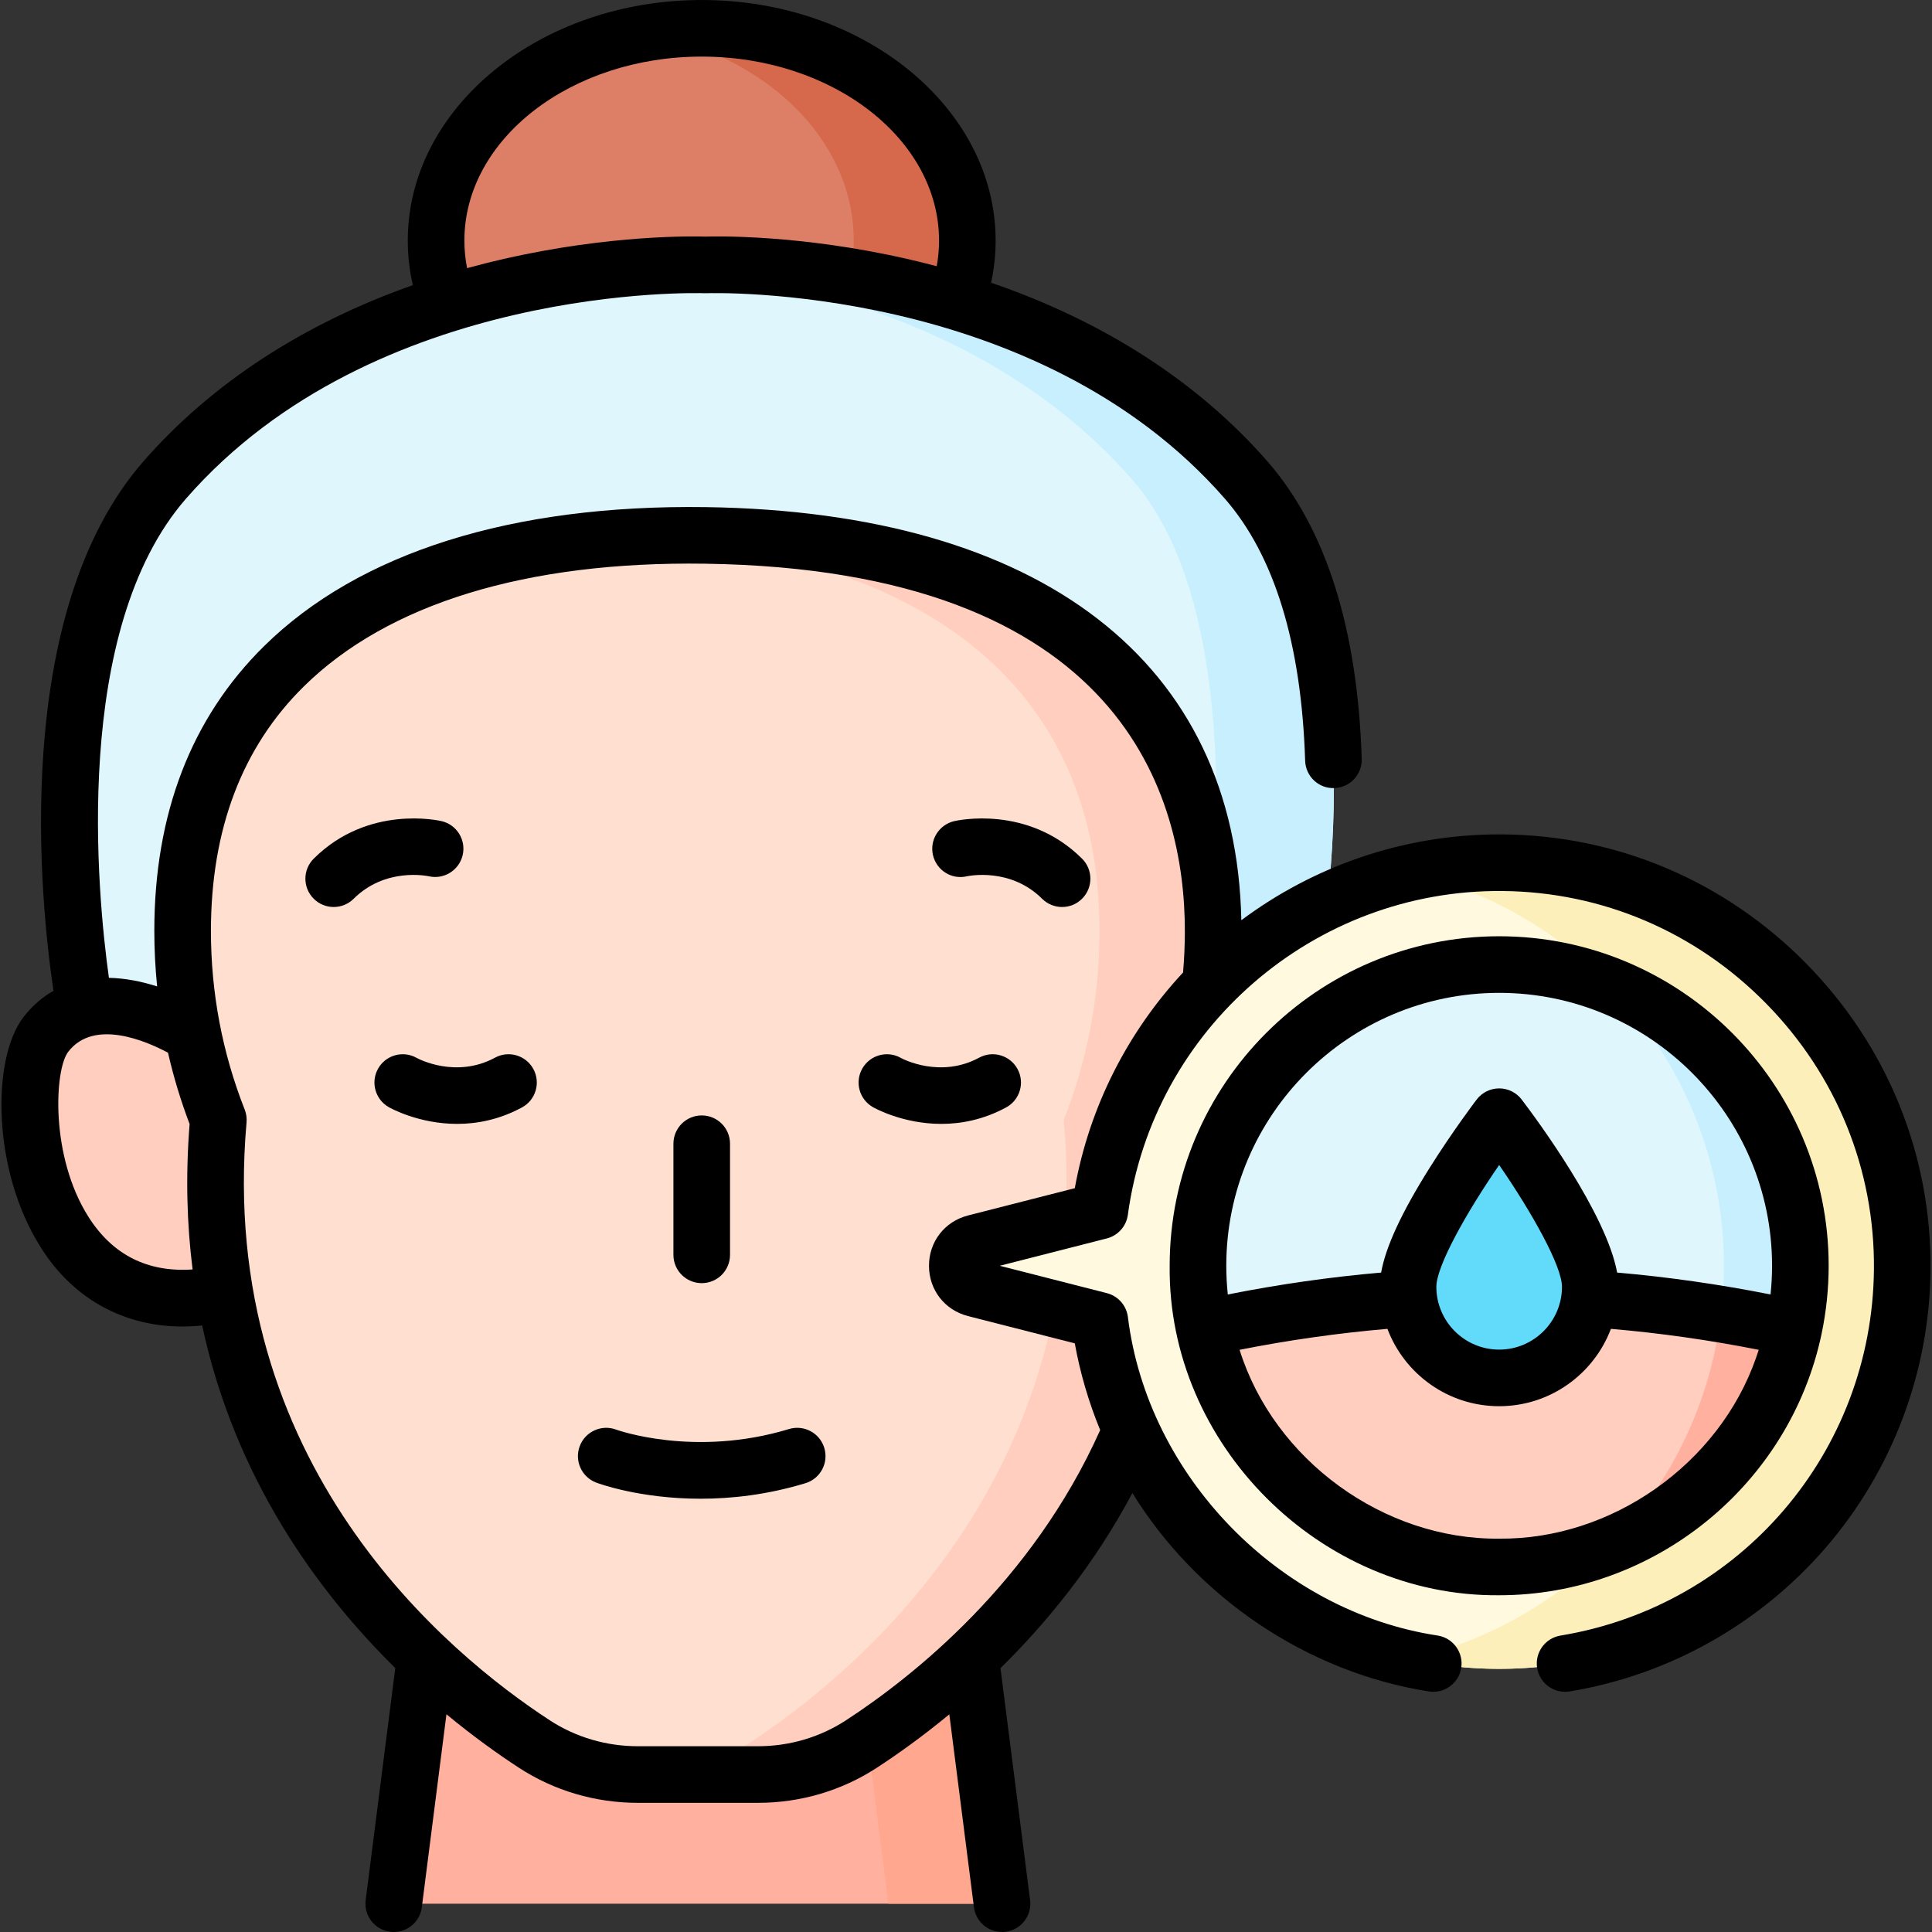 <svg xmlns="http://www.w3.org/2000/svg" viewBox="0 0 512.001 512.001" data-sanitized-enable-background="new 0 0 512.001 512.001" id="Capa_1"><rect x="0" y="0" width="512.001" height="512.001" fill="#333333" stroke="none"/><g><g><ellipse ry="56.248" rx="70.394" fill="#dd7f66" cy="63.748" cx="185.964"></ellipse><path fill="#d6694b" d="m185.964 7.5c-5.169 0-10.202.458-15.054 1.303 31.641 5.51 55.34 28.01 55.34 54.945 0 26.934-23.699 49.435-55.34 54.945 4.852.845 9.885 1.303 15.054 1.303 38.878 0 70.394-25.183 70.394-56.248s-31.516-56.248-70.394-56.248z"></path><path fill="#dff6fd" d="m330.229 127.191c-53.064-60.746-143.281-56.984-143.281-56.984s-90.217-3.761-143.281 56.984c-39.055 44.708-21.121 140.069-21.121 140.069l164.402 65.288 160.409-65.288c.001 0 21.927-95.361-17.128-140.069z"></path><path fill="#c8effe" d="m347.357 267.26-30.81 12.54c4.7-28.02 16.13-115.34-16.43-152.61-39.73-45.49-100.31-54.8-128.22-56.61 9.36-.61 15.05-.37 15.05-.37s90.22-3.77 143.28 56.98c39.06 44.71 17.13 140.07 17.13 140.07z"></path><path fill="#ffb09e" d="m265.55 504.5h-161.205l10.356-81.055h140.493z"></path><path fill="#ffa78f" d="m255.194 423.445h-30.108l10.356 81.055h30.108z"></path><path fill="#ffcebf" d="m51.167 274.159s-25.962-16.982-39.031 0c-10.472 13.607-3.852 79.905 47.433 68.591l9.387-52.527z"></path><path fill="#ffdfcf" d="m312.024 296.79c6.082-15.423 9.437-32.22 9.471-49.796.145-74.4-60.155-104.037-134.547-105.102-76.33-1.092-138.548 28.751-138.548 104.83 0 17.675 3.358 34.566 9.471 50.069-8.313 94.218 54.891 146.601 83.744 165.399 8.152 5.311 17.697 8.082 27.426 8.082h31.812c9.729 0 19.274-2.771 27.426-8.082 28.854-18.798 92.058-71.181 83.745-165.4z"></path><path fill="#ffcebf" d="m321.495 246.995c.145-74.4-60.155-104.037-134.547-105.102-6.396-.092-12.69.04-18.859.391 69.126 3.813 123.435 34.1 123.297 104.711-.034 17.576-3.39 34.373-9.471 49.796 8.313 94.219-54.891 146.602-83.744 165.4-8.152 5.311-17.697 8.082-27.426 8.082h30.108c9.729 0 19.274-2.771 27.426-8.082 28.853-18.798 92.057-71.181 83.744-165.4 6.082-15.424 9.438-32.221 9.472-49.796z"></path><path fill="#fff9df" d="m398.176 228.627c-54.465-.438-99.592 39.892-106.713 92.303l-33.062 8.447c-6.283 1.605-6.283 10.529 0 12.134l33.062 8.447c7.082 52.129 51.763 92.306 105.835 92.306 58.667 0 106.288-47.295 106.816-105.838.529-58.763-47.174-107.326-105.938-107.799z"></path><path fill="#fcefb9" d="m398.176 228.627c-8.455-.068-16.684.848-24.582 2.638 47.875 10.884 83.722 54.18 83.262 105.161-.454 50.438-35.866 92.522-83.18 103.21 7.599 1.716 15.504 2.628 23.622 2.628 58.667 0 106.288-47.295 106.815-105.838.53-58.763-47.173-107.326-105.937-107.799z"></path><path fill="#dff6fd" d="m477.116 335.44c0 5.68-.6 11.22-1.73 16.56-7.64 36.1-39.75 63.26-78.09 63.26s-70.45-27.16-78.09-63.26c-1.13-5.34-1.73-10.88-1.73-16.56 0-44.01 35.81-79.82 79.82-79.82 44.02 0 79.82 35.81 79.82 79.82z"></path><path fill="#c8effe" d="m426.68 261.248c18.873 19.495 30.439 46.084 30.177 75.178-.256 28.372-11.572 54.101-29.846 73.086 24.37-9.81 42.827-31.298 48.374-57.512 1.13-5.34 1.73-10.88 1.73-16.56.001-33.637-20.923-62.463-50.435-74.192z"></path><path fill="#ffcebf" d="m475.385 352c-7.64 36.1-39.75 63.26-78.09 63.26s-70.45-27.16-78.09-63.26c52.061-11.478 104.121-11.478 156.18 0z"></path><path fill="#ffb09e" d="m456.091 348.273c-2.832 23.654-13.386 44.935-29.08 61.239 24.37-9.81 42.827-31.298 48.374-57.512-6.431-1.418-12.862-2.659-19.294-3.727z"></path><path fill="#62dbfb" d="m421.442 341.015c0 13.336-10.811 24.146-24.146 24.146-13.336 0-24.146-10.811-24.146-24.146s24.146-45.079 24.146-45.079 24.146 31.743 24.146 45.079z"></path></g><g><path d="m131.195 280.288c-10.349 5.594-20.267.344-20.79.059-3.589-2.017-8.14-.763-10.186 2.817-2.056 3.597-.806 8.178 2.791 10.233.466.267 7.955 4.446 18.146 4.446 5.211 0 11.127-1.093 17.172-4.36 3.644-1.97 5.001-6.52 3.031-10.164-1.97-3.645-6.522-5.002-10.164-3.031z"></path><path d="m259.501 280.288c-10.35 5.594-20.268.344-20.79.059-3.588-2.017-8.14-.763-10.186 2.817-2.056 3.597-.806 8.178 2.791 10.233.466.267 7.955 4.446 18.146 4.446 5.211 0 11.127-1.093 17.172-4.36 3.644-1.97 5.001-6.52 3.031-10.164-1.969-3.645-6.52-5.002-10.164-3.031z"></path><path d="m286.754 227.553c-14.388-14.33-33.098-10.127-33.889-9.942-4.032.95-6.561 4.996-5.611 9.027s4.952 6.537 8.989 5.587c.469-.102 11.545-2.391 19.927 5.955 1.463 1.458 3.377 2.186 5.292 2.186 1.924 0 3.849-.736 5.314-2.208 2.924-2.934 2.914-7.682-.022-10.605z"></path><path d="m113.642 232.224c4.018.915 8.021-1.578 8.967-5.593.95-4.032-1.548-8.07-5.58-9.02-.79-.186-19.499-4.388-33.889 9.941-2.936 2.923-2.945 7.672-.022 10.606 1.466 1.472 3.39 2.208 5.314 2.208 1.914 0 3.829-.729 5.292-2.186 8.336-8.301 19.343-6.079 19.918-5.956z"></path><path d="m185.964 340.049c4.143 0 7.5-3.358 7.5-7.5v-29.449c0-4.142-3.357-7.5-7.5-7.5s-7.5 3.358-7.5 7.5v29.449c0 4.142 3.358 7.5 7.5 7.5z"></path><path d="m478.73 255.411c-21.483-21.863-50.069-34.039-80.493-34.284-.312-.002-.615-.003-.927-.003-25.409 0-49.15 8.418-68.343 22.747-1.396-68.353-52.926-108.2-141.913-109.479-51.385-.722-91.884 12.014-117.093 36.865-19.286 19.012-29.064 44.402-29.064 75.464 0 4.934.255 9.834.746 14.691-4.038-1.301-8.403-2.181-12.776-2.277-3.07-21.984-9.987-92.174 20.448-127.011 49.988-57.233 136.457-54.458 137.317-54.42.204.008.416.008.62 0 .87-.034 87.335-2.815 137.325 54.42 13.151 15.058 20.318 38.431 21.301 69.468.131 4.141 3.567 7.422 7.733 7.259 4.14-.131 7.39-3.593 7.259-7.733-1.095-34.592-9.505-61.125-24.996-78.861-18.341-20.999-43.373-37.125-73.219-47.332.791-3.672 1.2-7.408 1.2-11.174 0-35.152-34.941-63.75-77.89-63.75-42.954 0-77.9 28.598-77.9 63.75 0 3.99.454 7.94 1.339 11.811-29.038 10.236-53.423 26.127-71.387 46.694-35.569 40.716-27.175 117.972-23.84 140.315-2.893 1.638-5.599 3.917-7.984 7.016-8.466 11.004-8.296 40.656 4.611 60.972 9.556 15.314 25.366 22.543 42.768 20.7 8.715 40.465 30.47 70.395 51.185 90.793l-7.849 61.498c-.524 4.109 2.381 7.865 6.49 8.389.322.042.642.062.959.062 3.719 0 6.946-2.765 7.43-6.551l6.529-51.152c7.208 5.973 13.847 10.683 19.208 14.176 9.334 6.082 20.231 9.296 31.514 9.296h31.82c11.283 0 22.181-3.215 31.513-9.295 5.394-3.512 12.028-8.219 19.211-14.162l6.528 51.137c.483 3.787 3.711 6.551 7.43 6.551.316 0 .637-.02.959-.062 4.109-.524 7.015-4.28 6.49-8.389l-7.847-61.474c12.28-12.075 24.893-27.475 34.952-46.412 17.15 27.755 46.309 47.487 78.524 52.579 3.992.685 7.965-2.073 8.617-6.183.673-4.087-2.096-7.945-6.184-8.618-42.01-6.343-76.973-42.307-82.153-84.495-.411-3.026-2.616-5.501-5.575-6.257l-28.366-7.247 28.366-7.247c2.959-.756 5.164-3.231 5.575-6.257 6.701-49.323 49.355-86.252 99.22-85.812 26.413.212 51.242 10.794 69.914 29.797 18.671 19.001 28.822 44.015 28.584 70.435-.436 48.408-35.369 89.237-83.064 97.083-4.087.672-6.855 4.531-6.183 8.618s4.527 6.857 8.618 6.183c26.258-4.319 50.352-17.845 67.842-38.084 17.675-20.453 27.543-46.614 27.787-73.665.271-30.427-11.407-59.223-32.886-81.083zm-355.663-191.661c0-26.881 28.217-48.75 62.9-48.75 34.678 0 62.89 21.869 62.89 48.75 0 2.286-.206 4.56-.614 6.805-2.599-.691-5.227-1.343-7.887-1.949-28.314-6.452-50.423-5.999-53.409-5.901-2.992-.098-25.098-.55-53.409 5.901-3.3.752-6.55 1.576-9.756 2.458-.472-2.408-.715-4.851-.715-7.314zm-99.602 258.766c-10.208-16.067-9.048-39.019-5.385-43.781 6.845-8.894 20.767-2.793 26.44.243 1.468 6.411 3.377 12.722 5.728 18.908-1.09 13.691-.723 26.528.791 38.534-11.915.806-21.178-3.836-27.574-13.904zm261.366-7.632-28.286 7.227c-6.193 1.583-10.355 6.941-10.355 13.333s4.162 11.751 10.355 13.333l28.284 7.226c1.437 7.944 3.704 15.63 6.728 22.985-18.098 40.46-49.814 65.481-67.376 76.918-6.891 4.49-14.957 6.864-23.325 6.864h-31.82c-8.367 0-16.434-2.374-23.325-6.864-26.826-17.481-88.359-67.916-80.374-158.458.103-1.159-.066-2.326-.493-3.409-5.937-15.063-8.947-30.983-8.947-47.32 0-26.898 8.274-48.694 24.595-64.782 22.285-21.969 59.033-33.229 106.348-32.549 110.795 1.594 127.226 61.825 127.158 97.584-.008 3.586-.173 7.191-.476 10.752-14.466 15.553-24.701 35.184-28.691 57.16z"></path><path d="m482.725 353.553c1.246-5.934 1.894-12.024 1.891-18.113 0-48.148-39.172-87.32-87.32-87.32s-87.319 39.171-87.319 87.32c-.537 47.368 39.969 87.758 87.321 87.32 41.013 0 76.941-29.106 85.427-69.207zm-17.373 6.337c-9.835 28.114-38.26 48.151-68.056 47.87-30.586.308-59.664-20.854-68.793-50.043 13.033-2.582 26.158-4.441 39.178-5.556 4.519 11.966 16.086 20.5 29.614 20.5s25.095-8.535 29.614-20.5c13.021 1.115 26.147 2.973 39.178 5.555-.234.728-.478 1.453-.735 2.174zm-68.057-2.229c-9.179 0-16.646-7.467-16.646-16.646 0-5.446 7.843-19.513 16.646-32.283 8.804 12.77 16.646 26.837 16.646 32.283.001 9.179-7.467 16.646-16.646 16.646zm0-94.541c39.878 0 72.32 32.442 72.32 72.32 0 2.542-.135 5.085-.401 7.611-13.518-2.686-27.139-4.636-40.657-5.807-2.858-15.696-21.339-40.651-25.292-45.849-1.419-1.865-3.627-2.959-5.97-2.959s-4.551 1.095-5.97 2.959c-.254.334-6.31 8.314-12.453 18.087-7.432 11.821-11.662 20.955-12.858 27.762-13.511 1.172-27.124 3.122-40.637 5.807-.266-2.527-.401-5.07-.401-7.612 0-39.876 32.442-72.319 72.319-72.319z"></path><path d="m209.093 378.713c-24.984 7.585-45.452.281-45.809.152-3.866-1.449-8.184.506-9.644 4.374-1.464 3.875.49 8.203 4.365 9.667.676.255 11.588 4.274 27.666 4.274 8.151 0 17.632-1.033 27.778-4.113 3.964-1.203 6.201-5.392 4.998-9.355-1.202-3.965-5.39-6.201-9.354-4.999z"></path></g></g><g></g><g></g><g></g><g></g><g></g><g></g><g></g><g></g><g></g><g></g><g></g><g></g><g></g><g></g><g></g></svg>